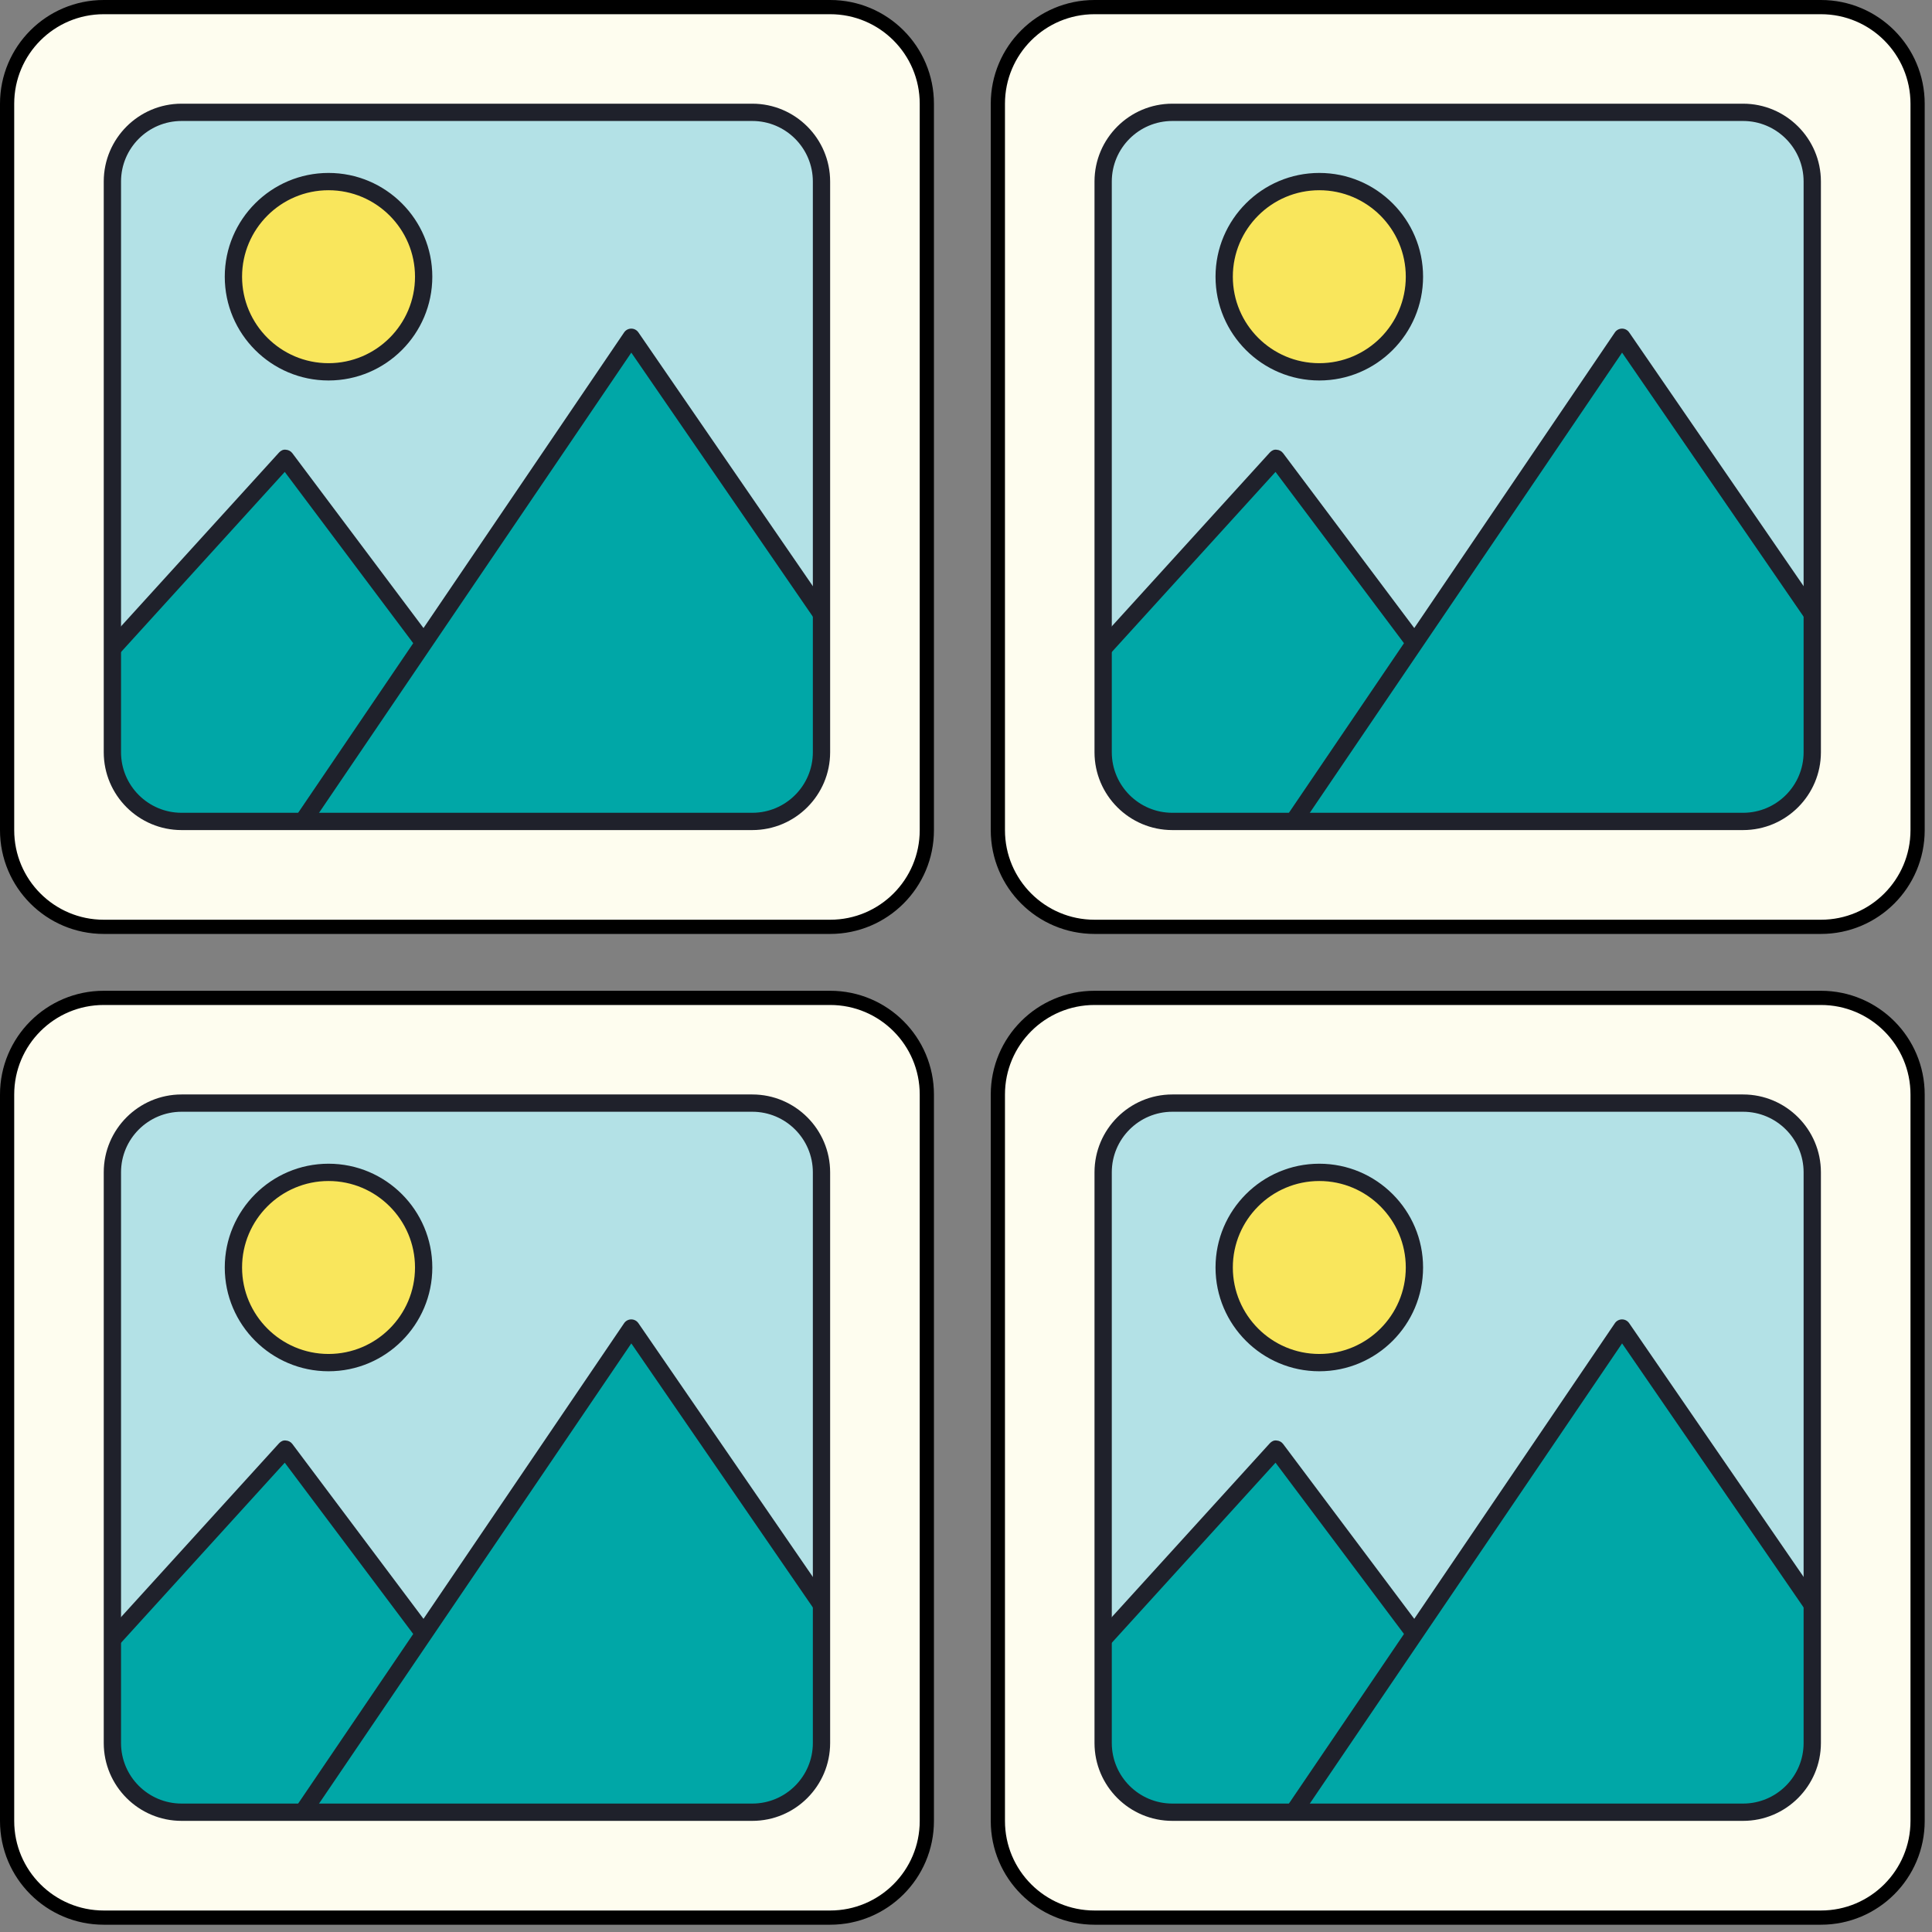 <svg width="136" height="136" viewBox="0 0 136 136" fill="none" xmlns="http://www.w3.org/2000/svg">
<rect x="0" y="0" width="136" height="136" fill="#808080" stroke="none"/>
<path d="M7.305 0.5L58.438 0.5C62.197 0.5 65.243 3.546 65.243 7.305V58.438C65.243 62.197 62.197 65.243 58.438 65.243H7.305C3.546 65.243 0.5 62.197 0.5 58.438L0.5 7.305C0.5 3.546 3.546 0.5 7.305 0.5Z" fill="#FEFDEF" stroke="black"/>
<path d="M52.963 57.83H12.787C10.098 57.83 7.917 55.65 7.917 52.96L7.917 12.784C7.917 10.095 10.098 7.914 12.787 7.914L52.963 7.914C55.653 7.914 57.833 10.095 57.833 12.784V52.96C57.833 55.65 55.653 57.83 52.963 57.83Z" fill="#B3E1E6"/>
<path d="M23.133 26.169C26.831 26.169 29.829 23.172 29.829 19.473C29.829 15.775 26.831 12.777 23.133 12.777C19.434 12.777 16.436 15.775 16.436 19.473C16.436 23.172 19.434 26.169 23.133 26.169Z" fill="#F9E65C"/>
<path d="M7.917 45.646L20.092 32.254L39.267 57.821H12.787C10.098 57.821 7.917 55.64 7.917 52.951L7.917 45.646Z" fill="#00A7A7"/>
<path d="M21.299 57.825L44.431 23.736L57.823 43.216V52.956C57.823 55.645 55.642 57.825 52.953 57.825H21.299Z" fill="#00A7A7"/>
<path d="M23.127 26.783C19.099 26.783 15.822 23.507 15.822 19.479C15.822 15.45 19.099 12.174 23.127 12.174C27.156 12.174 30.432 15.45 30.432 19.479C30.432 23.507 27.156 26.783 23.127 26.783ZM23.127 13.391C19.77 13.391 17.04 16.122 17.04 19.479C17.04 22.835 19.77 25.566 23.127 25.566C26.484 25.566 29.214 22.835 29.214 19.479C29.214 16.122 26.484 13.391 23.127 13.391Z" fill="#1F212B"/>
<path d="M8.366 46.067L7.465 45.249L19.64 31.857C19.761 31.723 19.938 31.628 20.119 31.658C20.301 31.667 20.469 31.755 20.578 31.9L30.38 44.969L29.405 45.699L20.045 33.22L8.366 46.067Z" fill="#1F212B"/>
<path d="M21.809 58.173L20.801 57.49L43.933 23.401C44.046 23.234 44.233 23.134 44.434 23.133H44.437C44.638 23.133 44.824 23.231 44.938 23.397L58.33 42.877L57.327 43.566L44.44 24.823L21.809 58.173Z" fill="#1F212B"/>
<path d="M52.958 58.432H12.781C9.761 58.432 7.303 55.974 7.303 52.954L7.303 12.777C7.303 9.757 9.761 7.299 12.781 7.299L52.958 7.299C55.978 7.299 58.436 9.757 58.436 12.777V52.954C58.436 55.974 55.978 58.432 52.958 58.432ZM12.781 8.516C10.432 8.516 8.52 10.428 8.52 12.777L8.52 52.954C8.52 55.304 10.432 57.215 12.781 57.215H52.958C55.307 57.215 57.219 55.304 57.219 52.954V12.777C57.219 10.428 55.307 8.516 52.958 8.516L12.781 8.516Z" fill="#1F212B"/>
<path d="M77.048 0.5L128.182 0.5C131.94 0.5 134.986 3.546 134.986 7.305V58.438C134.986 62.197 131.94 65.243 128.182 65.243H77.048C73.289 65.243 70.243 62.197 70.243 58.438V7.305C70.243 3.546 73.289 0.5 77.048 0.5Z" fill="#FEFDEF" stroke="black"/>
<path d="M122.706 57.83H82.53C79.841 57.83 77.66 55.65 77.66 52.96V12.784C77.66 10.095 79.841 7.914 82.53 7.914L122.706 7.914C125.396 7.914 127.576 10.095 127.576 12.784V52.96C127.576 55.65 125.396 57.83 122.706 57.83Z" fill="#B3E1E6"/>
<path d="M92.876 26.169C96.574 26.169 99.572 23.172 99.572 19.473C99.572 15.775 96.574 12.777 92.876 12.777C89.178 12.777 86.18 15.775 86.18 19.473C86.18 23.172 89.178 26.169 92.876 26.169Z" fill="#F9E65C"/>
<path d="M77.66 45.646L89.835 32.254L109.01 57.821H82.53C79.841 57.821 77.66 55.64 77.66 52.951V45.646Z" fill="#00A7A7"/>
<path d="M91.042 57.825L114.174 23.736L127.566 43.216V52.956C127.566 55.645 125.386 57.825 122.696 57.825H91.042Z" fill="#00A7A7"/>
<path d="M92.87 26.783C88.842 26.783 85.565 23.507 85.565 19.479C85.565 15.45 88.842 12.174 92.87 12.174C96.899 12.174 100.175 15.45 100.175 19.479C100.175 23.507 96.899 26.783 92.87 26.783ZM92.87 13.391C89.514 13.391 86.783 16.122 86.783 19.479C86.783 22.835 89.514 25.566 92.87 25.566C96.227 25.566 98.958 22.835 98.958 19.479C98.958 16.122 96.227 13.391 92.87 13.391Z" fill="#1F212B"/>
<path d="M78.109 46.067L77.208 45.249L89.383 31.857C89.504 31.723 89.681 31.628 89.862 31.658C90.044 31.667 90.212 31.755 90.321 31.9L100.123 44.969L99.148 45.699L89.788 33.22L78.109 46.067Z" fill="#1F212B"/>
<path d="M91.552 58.173L90.544 57.49L113.676 23.401C113.789 23.234 113.977 23.134 114.177 23.133H114.18C114.381 23.133 114.567 23.231 114.681 23.397L128.074 42.877L127.07 43.566L114.184 24.823L91.552 58.173Z" fill="#1F212B"/>
<path d="M122.701 58.432H82.525C79.504 58.432 77.046 55.974 77.046 52.954V12.777C77.046 9.757 79.504 7.299 82.525 7.299L122.701 7.299C125.721 7.299 128.18 9.757 128.18 12.777V52.954C128.18 55.974 125.721 58.432 122.701 58.432ZM82.525 8.516C80.175 8.516 78.263 10.428 78.263 12.777V52.954C78.263 55.304 80.175 57.215 82.525 57.215H122.701C125.051 57.215 126.962 55.304 126.962 52.954V12.777C126.962 10.428 125.051 8.516 122.701 8.516L82.525 8.516Z" fill="#1F212B"/>
<path d="M7.305 70.244H58.438C62.197 70.244 65.243 73.29 65.243 77.049V128.183C65.243 131.941 62.197 134.987 58.438 134.987H7.305C3.546 134.987 0.5 131.941 0.5 128.183L0.5 77.049C0.5 73.29 3.546 70.244 7.305 70.244Z" fill="#FEFDEF" stroke="black"/>
<path d="M52.963 127.574H12.787C10.098 127.574 7.917 125.394 7.917 122.704L7.917 82.528C7.917 79.839 10.098 77.658 12.787 77.658H52.963C55.653 77.658 57.833 79.839 57.833 82.528V122.704C57.833 125.394 55.653 127.574 52.963 127.574Z" fill="#B3E1E6"/>
<path d="M23.133 95.914C26.831 95.914 29.829 92.916 29.829 89.218C29.829 85.519 26.831 82.522 23.133 82.522C19.434 82.522 16.436 85.519 16.436 89.218C16.436 92.916 19.434 95.914 23.133 95.914Z" fill="#F9E65C"/>
<path d="M7.917 115.39L20.092 101.998L39.267 127.565H12.787C10.098 127.565 7.917 125.384 7.917 122.695L7.917 115.39Z" fill="#00A7A7"/>
<path d="M21.299 127.57L44.431 93.481L57.823 112.96V122.7C57.823 125.389 55.642 127.57 52.953 127.57H21.299Z" fill="#00A7A7"/>
<path d="M23.127 96.528C19.099 96.528 15.822 93.251 15.822 89.223C15.822 85.194 19.099 81.918 23.127 81.918C27.156 81.918 30.432 85.194 30.432 89.223C30.432 93.251 27.156 96.528 23.127 96.528ZM23.127 83.135C19.77 83.135 17.04 85.866 17.04 89.223C17.04 92.579 19.77 95.31 23.127 95.31C26.484 95.31 29.214 92.579 29.214 89.223C29.214 85.866 26.484 83.135 23.127 83.135Z" fill="#1F212B"/>
<path d="M8.366 115.811L7.465 114.993L19.64 101.601C19.761 101.467 19.938 101.372 20.119 101.402C20.301 101.411 20.469 101.5 20.578 101.644L30.38 114.713L29.405 115.443L20.045 102.964L8.366 115.811Z" fill="#1F212B"/>
<path d="M21.809 127.917L20.801 127.234L43.933 93.145C44.046 92.978 44.233 92.878 44.434 92.877H44.437C44.638 92.877 44.824 92.976 44.938 93.141L58.33 112.621L57.327 113.31L44.44 94.567L21.809 127.917Z" fill="#1F212B"/>
<path d="M52.958 128.177H12.781C9.761 128.177 7.303 125.719 7.303 122.698L7.303 82.522C7.303 79.501 9.761 77.043 12.781 77.043H52.958C55.978 77.043 58.436 79.501 58.436 82.522V122.698C58.436 125.719 55.978 128.177 52.958 128.177ZM12.781 78.26C10.432 78.26 8.52 80.172 8.52 82.522L8.52 122.698C8.52 125.048 10.432 126.959 12.781 126.959H52.958C55.307 126.959 57.219 125.048 57.219 122.698V82.522C57.219 80.172 55.307 78.26 52.958 78.26H12.781Z" fill="#1F212B"/>
<path d="M77.048 70.244H128.182C131.94 70.244 134.986 73.29 134.986 77.049V128.183C134.986 131.941 131.94 134.987 128.182 134.987H77.048C73.289 134.987 70.243 131.941 70.243 128.183V77.049C70.243 73.29 73.289 70.244 77.048 70.244Z" fill="#FEFDEF" stroke="black"/>
<path d="M122.706 127.574H82.53C79.841 127.574 77.66 125.394 77.66 122.704V82.528C77.66 79.839 79.841 77.658 82.53 77.658H122.706C125.396 77.658 127.576 79.839 127.576 82.528V122.704C127.576 125.394 125.396 127.574 122.706 127.574Z" fill="#B3E1E6"/>
<path d="M92.876 95.914C96.574 95.914 99.572 92.916 99.572 89.218C99.572 85.519 96.574 82.522 92.876 82.522C89.178 82.522 86.18 85.519 86.18 89.218C86.18 92.916 89.178 95.914 92.876 95.914Z" fill="#F9E65C"/>
<path d="M77.66 115.39L89.835 101.998L109.01 127.565H82.53C79.841 127.565 77.66 125.384 77.66 122.695V115.39Z" fill="#00A7A7"/>
<path d="M91.042 127.57L114.174 93.481L127.566 112.96V122.7C127.566 125.389 125.386 127.57 122.696 127.57H91.042Z" fill="#00A7A7"/>
<path d="M92.87 96.528C88.842 96.528 85.565 93.251 85.565 89.223C85.565 85.194 88.842 81.918 92.87 81.918C96.899 81.918 100.175 85.194 100.175 89.223C100.175 93.251 96.899 96.528 92.87 96.528ZM92.87 83.135C89.514 83.135 86.783 85.866 86.783 89.223C86.783 92.579 89.514 95.31 92.87 95.31C96.227 95.31 98.958 92.579 98.958 89.223C98.958 85.866 96.227 83.135 92.87 83.135Z" fill="#1F212B"/>
<path d="M78.109 115.811L77.208 114.993L89.383 101.601C89.504 101.467 89.681 101.372 89.862 101.402C90.044 101.411 90.212 101.5 90.321 101.644L100.123 114.713L99.148 115.443L89.788 102.964L78.109 115.811Z" fill="#1F212B"/>
<path d="M91.552 127.917L90.544 127.234L113.676 93.145C113.789 92.978 113.977 92.878 114.177 92.877H114.18C114.381 92.877 114.567 92.976 114.681 93.141L128.074 112.621L127.07 113.31L114.184 94.567L91.552 127.917Z" fill="#1F212B"/>
<path d="M122.701 128.177H82.525C79.504 128.177 77.046 125.719 77.046 122.698V82.522C77.046 79.501 79.504 77.043 82.525 77.043H122.701C125.721 77.043 128.18 79.501 128.18 82.522V122.698C128.18 125.719 125.721 128.177 122.701 128.177ZM82.525 78.26C80.175 78.26 78.263 80.172 78.263 82.522V122.698C78.263 125.048 80.175 126.959 82.525 126.959H122.701C125.051 126.959 126.962 125.048 126.962 122.698V82.522C126.962 80.172 125.051 78.26 122.701 78.26H82.525Z" fill="#1F212B"/>
</svg>
